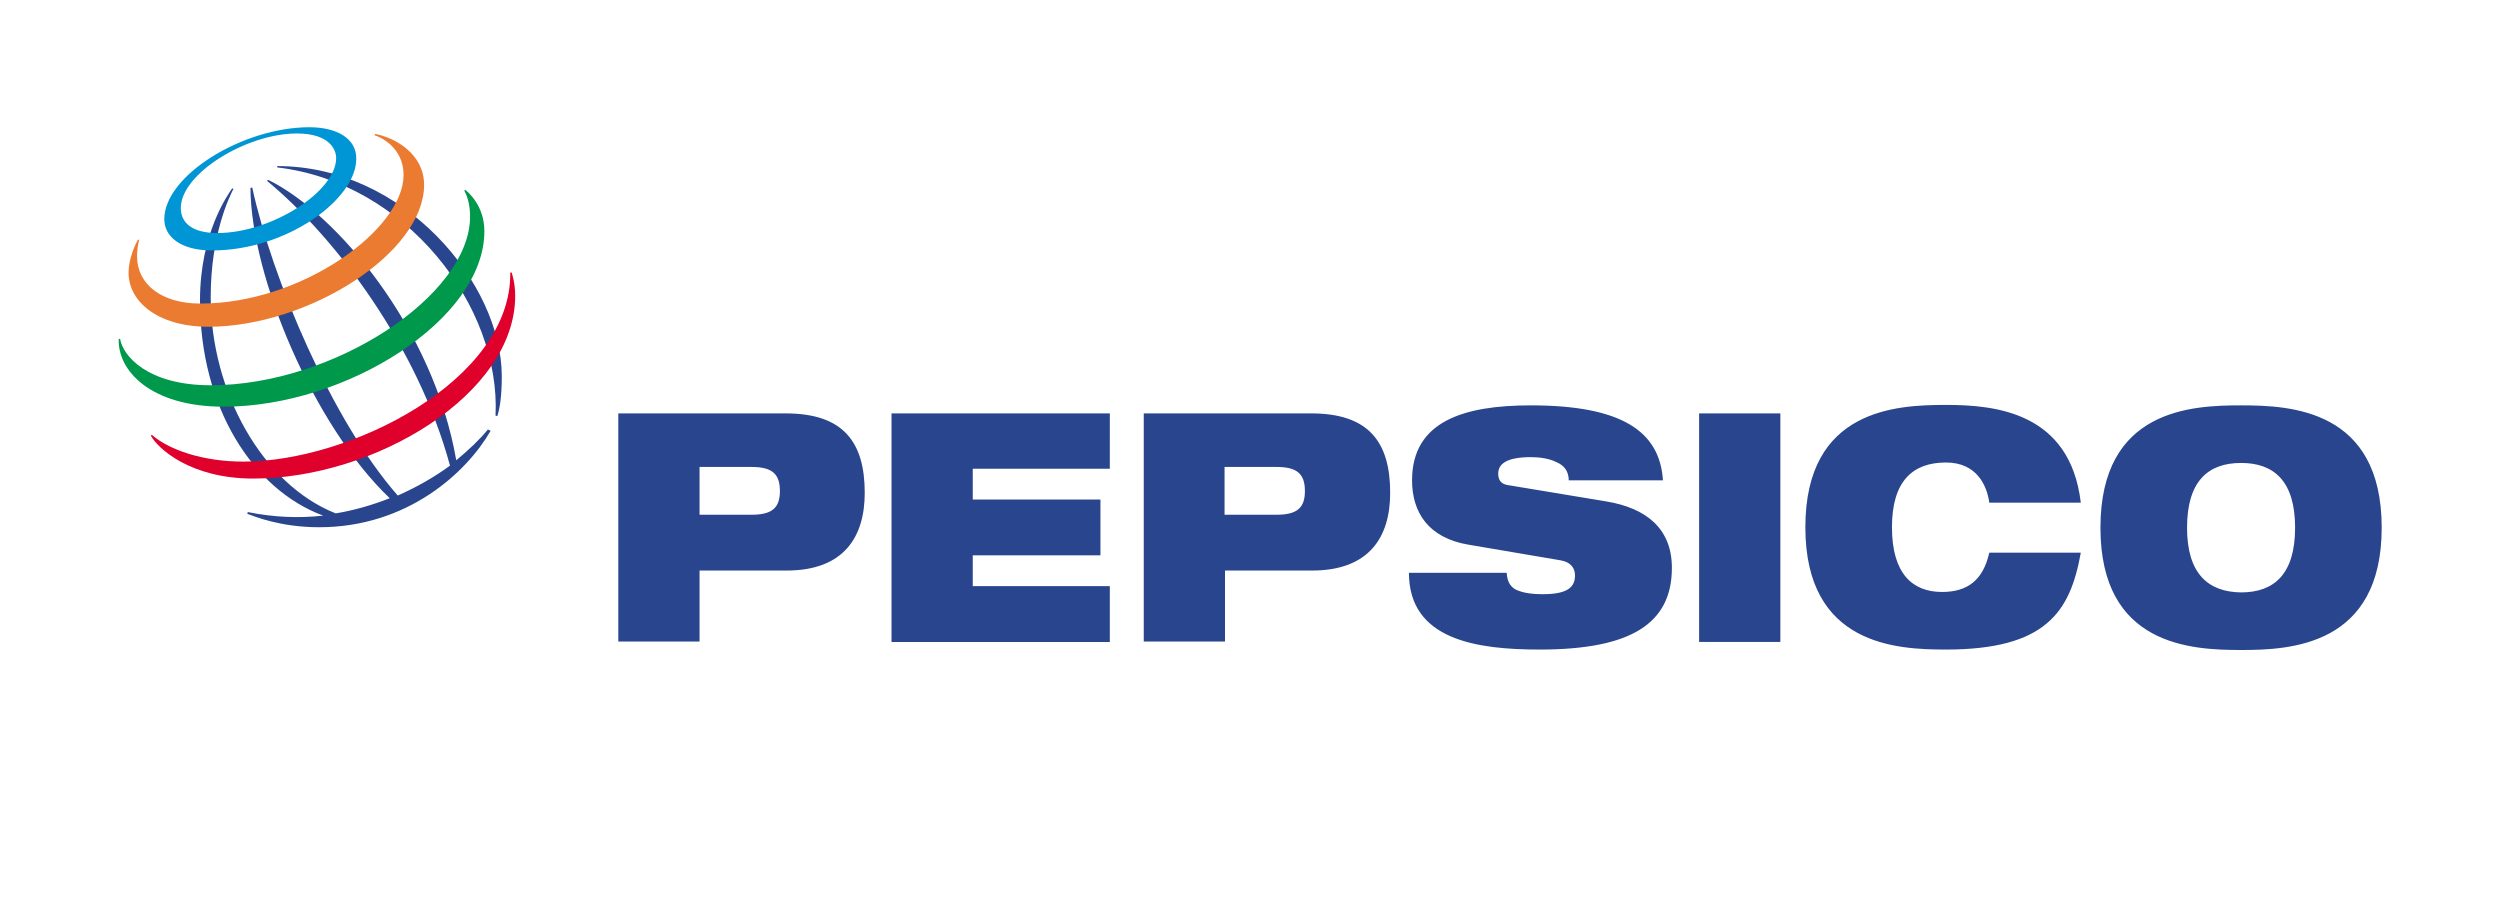 <?xml version="1.0" encoding="utf-8"?>
<!-- Generator: Adobe Illustrator 24.2.3, SVG Export Plug-In . SVG Version: 6.00 Build 0)  -->
<svg version="1.0" id="katman_1" xmlns="http://www.w3.org/2000/svg" xmlns:xlink="http://www.w3.org/1999/xlink" x="0px" y="0px"
	 viewBox="0 0 560 201" style="enable-background:new 0 0 560 201;" xml:space="preserve">
<style type="text/css">
	.st0{fill-rule:evenodd;clip-rule:evenodd;fill:#28458E;}
	.st1{fill-rule:evenodd;clip-rule:evenodd;fill:#0096D6;}
	.st2{fill-rule:evenodd;clip-rule:evenodd;fill:#EB7B30;}
	.st3{fill-rule:evenodd;clip-rule:evenodd;fill:#00984A;}
	.st4{fill-rule:evenodd;clip-rule:evenodd;fill:#DF002C;}
</style>
<path class="st0" d="M156.7,104.6h11.7c4.6,0,6.3,1.6,6.3,5.4c0,3.7-1.7,5.3-6.3,5.3h-11.7V104.6z M138.5,143.7h18.2v-15.9h19.5
	c12.9,0,17.5-7.6,17.5-17.4c0-11.4-4.8-17.8-17.7-17.8h-37.5L138.5,143.7z M199.7,92.6h48.9V105h-30.7v6.9h28.6v12.5h-28.6v6.9h30.7
	v12.5h-48.9V92.6z M274.3,104.6h11.7c4.6,0,6.3,1.6,6.3,5.4c0,3.7-1.7,5.3-6.3,5.3h-11.7V104.6z M256.2,143.7h18.2v-15.9h19.5
	c12.9,0,17.5-7.6,17.5-17.4c0-11.4-4.8-17.8-17.7-17.8h-37.5L256.2,143.7z M328.9,122c-8.9-1.5-12.6-7.2-12.6-14.4
	c0-13.3,11.7-16.8,26.6-16.8c20.5,0,28.9,5.9,29.6,16.8h-21.1c0-2.1-1.1-3.4-2.8-4.1c-1.6-0.8-3.7-1.1-5.7-1.1
	c-5.4,0-7.3,1.5-7.3,3.7c0,1.4,0.6,2.4,2.4,2.6l21.7,3.6c9.2,1.5,14.8,6.2,14.8,14.9c0,12.5-9.2,18.3-29.6,18.3
	c-14,0-29.3-2.1-29.3-17.2h21.9c0.1,1.7,0.6,2.9,1.9,3.7c1.4,0.7,3.3,1.1,6.2,1.1c5.7,0,7.2-1.7,7.2-4.2c0-1.5-0.8-3-3.3-3.4
	L328.9,122z M380.6,92.6h18.2v51.2h-18.2V92.6z M466.1,123.8c-1.2,6.7-3.2,12.2-7.7,15.9c-4.4,3.7-11.4,5.8-22.5,5.8
	c-11,0-31.5-0.9-31.5-27.4c0-26.5,20.4-27.4,31.5-27.4c11,0,27.8,1.6,30.2,21.9h-20.5c-0.5-3.7-2.7-9-9.7-9
	c-7.4,0-12.1,4.1-12.1,14.5c0,10.4,4.6,14.5,11.2,14.5c5.7,0,9.2-2.6,10.6-8.8L466.1,123.8L466.1,123.8z M489.9,118.2
	c0-10.4,4.7-14.5,12.1-14.5c7.4,0,12.1,4.1,12.1,14.5c0,10.4-4.7,14.5-12.1,14.5C494.6,132.6,489.9,128.5,489.9,118.2L489.9,118.2z
	 M470.5,118.2c0,26.5,20.4,27.4,31.5,27.4c11,0,31.5-0.9,31.5-27.4c0-26.5-20.4-27.4-31.5-27.4C491,90.8,470.5,91.6,470.5,118.2
	L470.5,118.2z M111,93.1c1.2-24.5-20-52.2-48.9-55.6l0-0.3c28.4,0,50.3,26.3,50.3,47.1c0,4.3-0.4,7-1,8.9L111,93.1z M109.3,96.2
	c-1.9,2.3-4.3,4.6-7.1,6.9c-5.1-29.5-26.8-55.3-42.1-62.8l-0.3,0.2c15.4,12.7,33.8,37.2,41,63.8c-3.4,2.5-7.4,4.8-11.7,6.7
	C74.4,94.3,60.9,62.3,56.5,42l-0.4,0.1c0.1,19.7,14.1,53.2,31.2,69.5c-3.8,1.5-7.9,2.7-12.1,3.4c-16.4-6.5-28-27.2-28-48.5
	c0-13.9,4.2-22.5,5.1-24.2l-0.3-0.1c-1,1.5-7.2,10.1-7.2,25.1c0,24,11.9,42.4,27.6,48.2c-5.4,0.6-11,0.4-16.9-0.8l-0.1,0.4
	c1.7,0.6,7.4,3,16.1,3c19.7,0,33-12.2,38.4-21.6L109.3,96.2z"/>
<path class="st1" d="M69.3,28.5c-14.9,0-32.5,10.8-32.5,20.6c0,3.8,3.5,7,10.7,7c16.8,0,32.3-11.5,32.3-20.5
	C79.9,31,75.4,28.5,69.3,28.5z M75.3,35.4c0,7.5-14.5,16.8-26.6,16.8c-5.4,0-8.2-2.1-8.2-5.6c0-7.7,14.7-16.7,26-16.7
	C73.9,29.9,75.3,33.6,75.3,35.4L75.3,35.4z"/>
<path class="st2" d="M30.9,53.7c-0.4,0.7-2.1,4-2.1,7.4c0,6.3,6.3,12.1,18,12.1C69.1,73.1,95,56.7,95,41.4c0-6.9-6.5-10.6-11-11.4
	l-0.1,0.3c1.4,0.4,6.5,2.8,6.5,8.9C90.4,51.4,67.6,68,44.9,68c-8.7,0-14.2-4.3-14.2-10.6c0-2,0.4-3.3,0.5-3.7L30.9,53.7z"/>
<path class="st3" d="M104.2,42.5c0.6,0.5,4.3,3.5,4.3,9.3c0,19.8-31,39.3-58.4,39.3c-16.4,0-23.8-8.1-23.5-15.2h0.3
	c0.6,3.7,6,10.4,20.3,10.4c27.5,0,58.1-20.1,58.1-37.8c0-3-0.8-4.9-1.3-5.8L104.2,42.5z"/>
<path class="st4" d="M114.6,61c0.1,0.4,0.8,2.3,0.8,5.3c0,22-31.4,40.9-58.7,40.9c-14.1,0-21.4-6.8-22.9-9.6l0.2-0.2
	c3.9,3.4,11.5,6,20.5,6c24.1,0,60.1-18.3,59.8-42.3L114.6,61z"/>
</svg>
